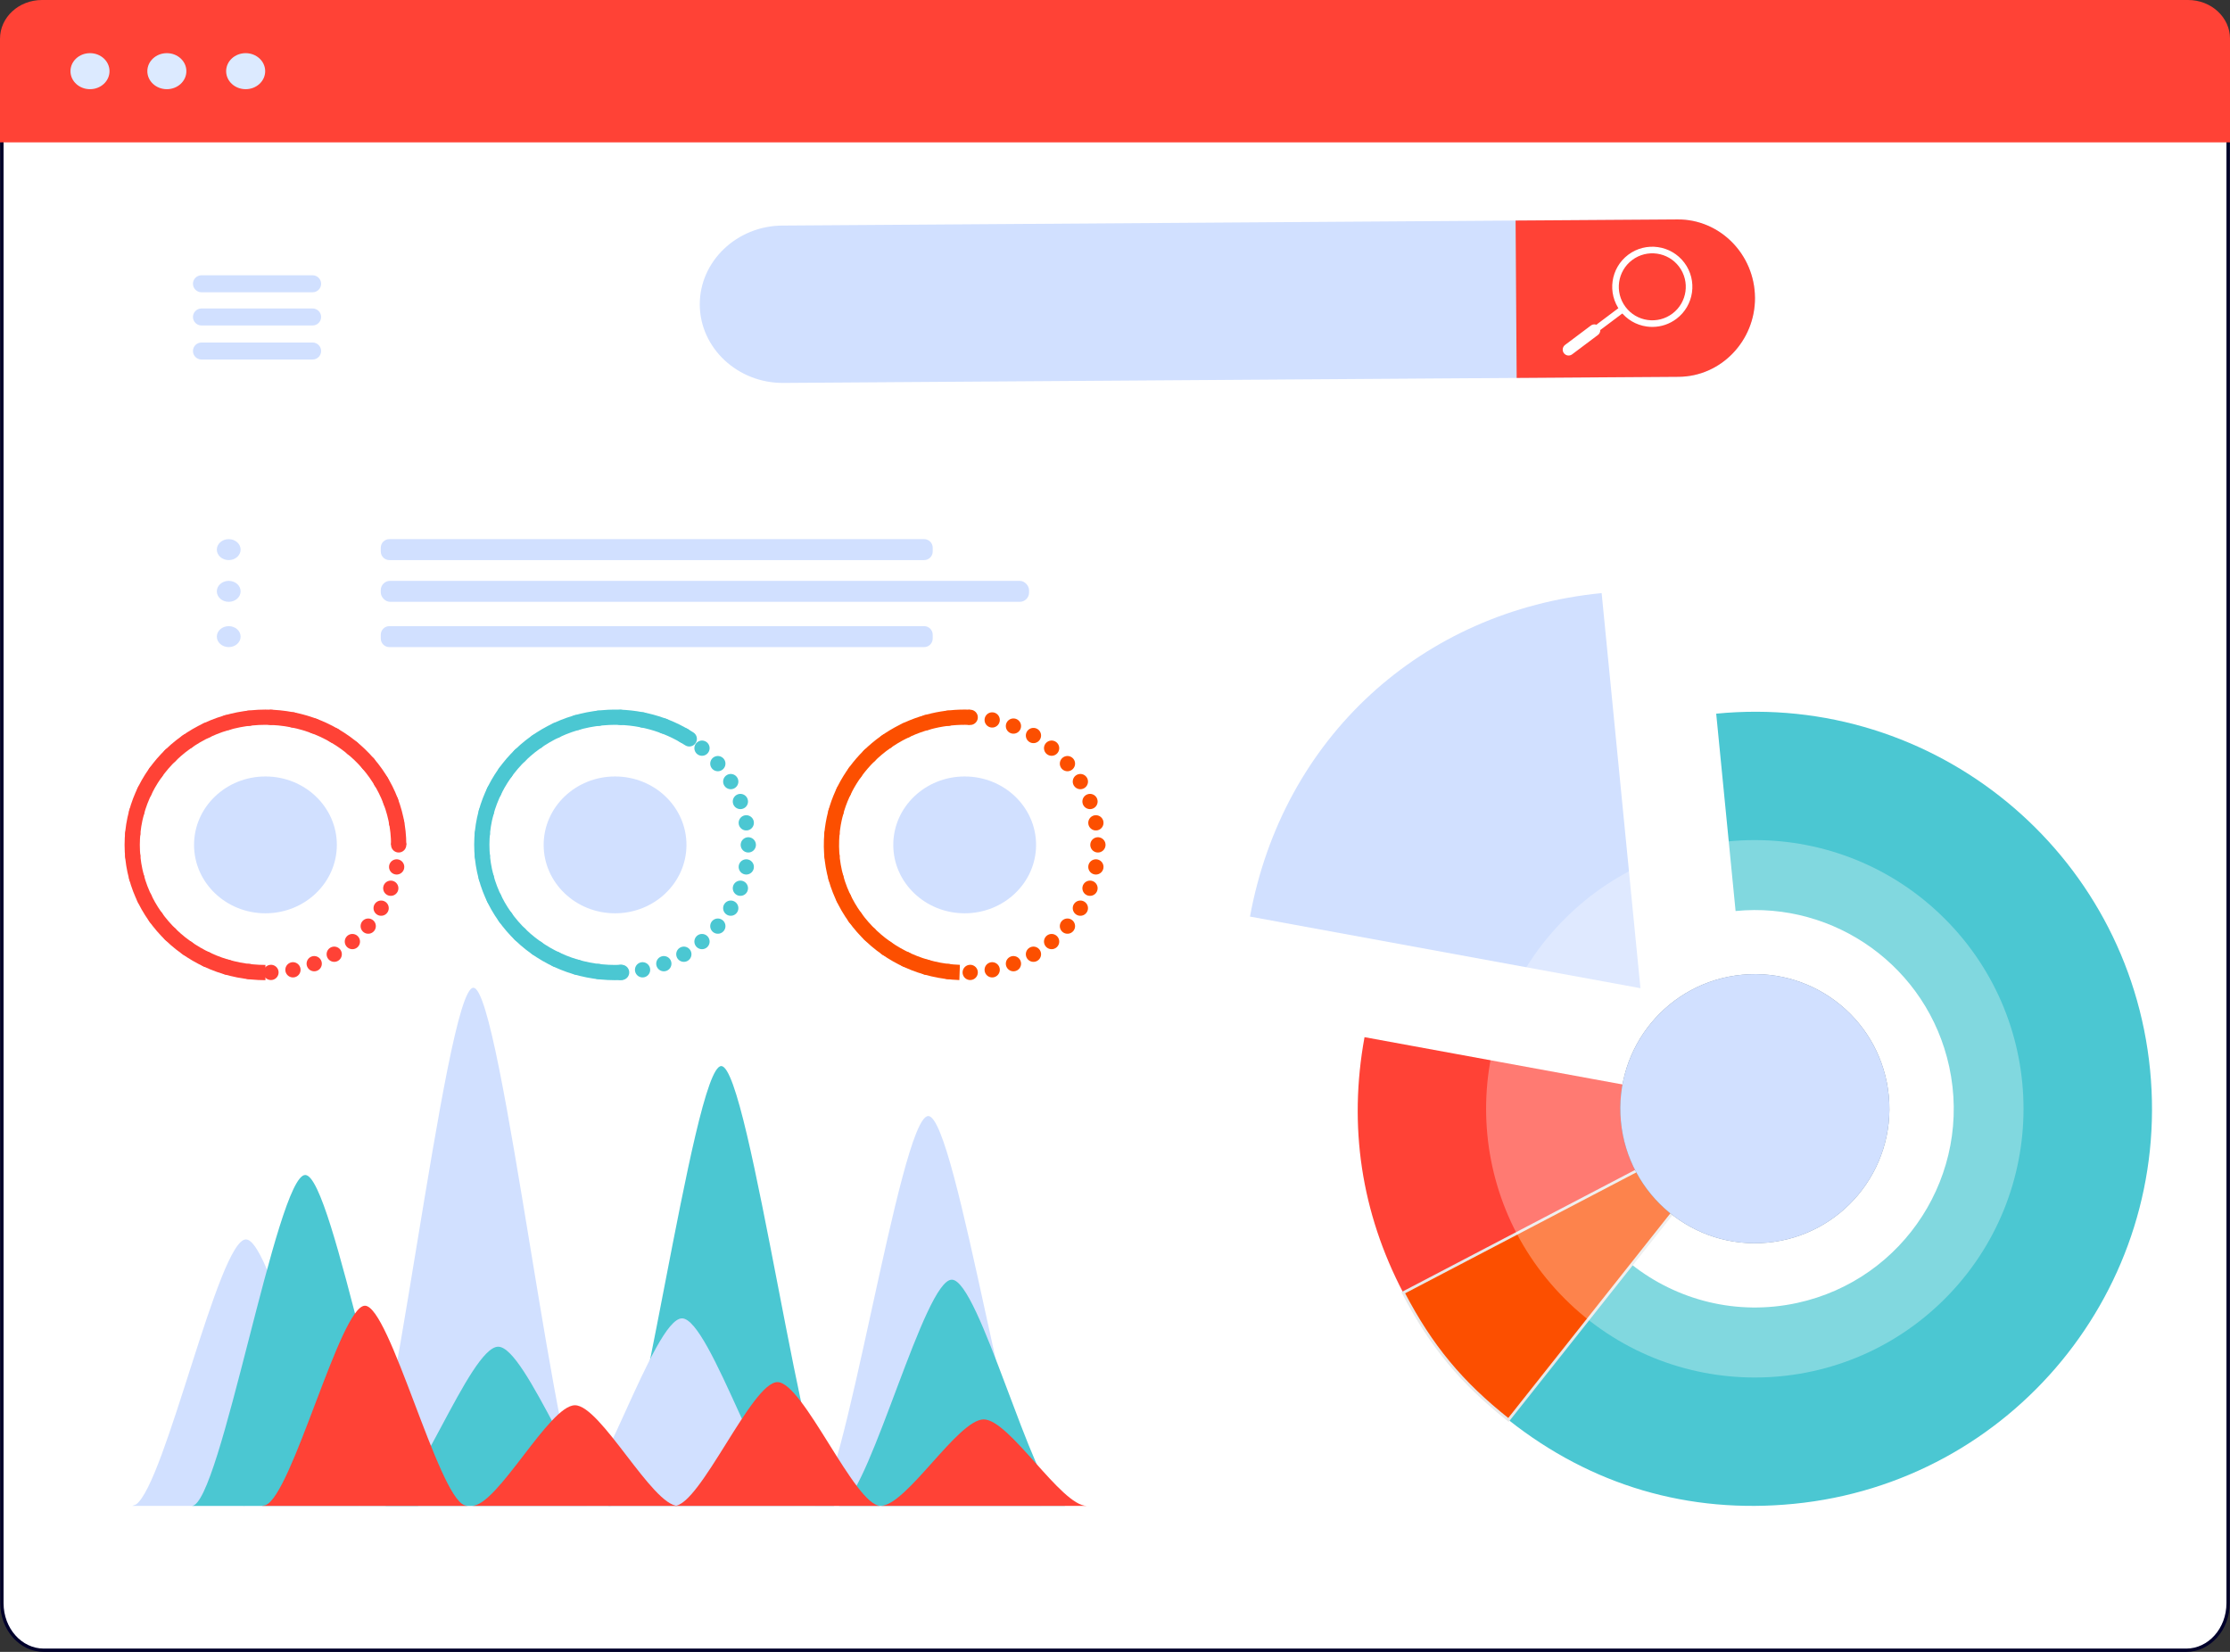 <svg xmlns="http://www.w3.org/2000/svg" viewBox="0 0 1351.72 1001.28"><rect x="0" y="0" width="1351.72" height="1001.28" fill="#333333" stroke="none"/><defs><style> .cls-1 { fill: #fc4f00; stroke: #e8e8e8; stroke-width: 1.68px; } .cls-1, .cls-2, .cls-3, .cls-4, .cls-5, .cls-6, .cls-7, .cls-8 { stroke-miterlimit: 10; } .cls-9, .cls-3, .cls-10 { fill: #fff; } .cls-2, .cls-4, .cls-5, .cls-6, .cls-7, .cls-8 { fill: none; stroke-width: 9.24px; } .cls-2, .cls-5, .cls-7, .cls-8 { stroke-linecap: round; } .cls-2, .cls-8 { stroke: #4bc7d2; } .cls-3 { stroke: #00002b; stroke-width: 2px; } .cls-11 { fill: #365572; } .cls-12 { isolation: isolate; } .cls-10 { mix-blend-mode: overlay; opacity: .3; } .cls-13 { fill: #d1e0ff; } .cls-4, .cls-5 { stroke: #ff4236; } .cls-5 { stroke-dasharray: 0 0 0 13.43; } .cls-6, .cls-7 { stroke: #fc4f00; } .cls-14 { fill: #dceaff; } .cls-7 { stroke-dasharray: 0 0 0 13.43; } .cls-15 { fill: #4bc7d2; } .cls-16 { fill: #ff4236; } .cls-8 { stroke-dasharray: 0 0 0 13.43; } </style></defs><g class="cls-12"><g id="Calque_2" data-name="Calque 2"><g id="_Layer_" data-name="&amp;lt;Layer&amp;gt;"><g><path class="cls-3" d="m1350.57,71.66v900.1c0,15.75-11.37,28.52-25.38,28.52H26.54c-14.02,0-25.38-12.77-25.38-28.52V71.66c0-15.76,11.37-28.52,25.38-28.52h1298.65c14.02,0,25.38,12.76,25.38,28.52Z"></path><g><path class="cls-13" d="m1063.79,180.39c.09,13.12-5.07,25.07-13.46,33.78-8.38,8.71-19.99,14.14-32.8,14.23l-542.67,3.71c-27.7.19-50.51-21.12-50.69-47.35-.09-13.12,5.49-25.08,14.56-33.78,9.06-8.71,21.62-14.16,35.47-14.25l542.67-3.71c25.62-.18,46.72,21.14,46.9,47.37Z"></path><path class="cls-16" d="m1063.79,180.39c.09,13.12-5.07,25.07-13.46,33.78-8.38,8.71-19.99,14.14-32.8,14.23l-98.2.67-.65-95.38,98.2-.67c25.62-.18,46.72,21.14,46.9,47.37Z"></path><g><path class="cls-9" d="m1001.76,198.16c-1.21,0-2.42-.07-3.64-.25-6.43-.91-12.11-4.28-16.01-9.47-8.05-10.72-5.88-25.98,4.84-34.03h0c10.72-8.05,25.98-5.88,34.03,4.84,8.05,10.72,5.88,25.98-4.84,34.03-4.21,3.16-9.21,4.84-14.38,4.87Zm-12.41-40.55c-8.95,6.72-10.77,19.47-4.04,28.43,3.26,4.34,8.01,7.15,13.38,7.91,5.36.76,10.71-.61,15.05-3.87,8.95-6.72,10.77-19.47,4.04-28.43-6.72-8.95-19.48-10.77-28.43-4.04h0Z"></path><rect class="cls-9" x="968.44" y="180.61" width="4" height="33.17" transform="translate(545.37 -697.2) rotate(53.09)"></rect><path class="cls-9" d="m947.96,214.08h0c-1.19-1.58-.87-3.82.71-5.01l15.62-11.73c1.58-1.19,3.82-.87,5,.71h0c1.19,1.58.87,3.82-.71,5l-15.62,11.73c-1.58,1.19-3.82.87-5-.71Z"></path></g></g><g><path class="cls-13" d="m189.5,177.16h-67.39c-2.83,0-5.15-2.32-5.15-5.15h0c0-2.83,2.32-5.15,5.15-5.15h67.39c2.83,0,5.15,2.32,5.15,5.15h0c0,2.83-2.32,5.15-5.15,5.15Z"></path><path class="cls-13" d="m189.5,197.28h-67.39c-2.83,0-5.15-2.32-5.15-5.15h0c0-2.83,2.32-5.15,5.15-5.15h67.39c2.83,0,5.15,2.32,5.15,5.15h0c0,2.83-2.32,5.15-5.15,5.15Z"></path><path class="cls-13" d="m189.5,217.92h-67.39c-2.83,0-5.15-2.32-5.15-5.15h0c0-2.83,2.32-5.15,5.15-5.15h67.39c2.83,0,5.15,2.32,5.15,5.15h0c0,2.83-2.32,5.15-5.15,5.15Z"></path></g></g><g><path class="cls-15" d="m1303.28,648.54c-12.99-132.26-130.74-228.94-263-215.95l11.75,119.62c60.03-5.97,116.33,33.86,129.47,94.24,14.15,65-27.08,129.16-92.08,143.31-36.69,7.98-73.1-1.68-100.41-23.29l-74.64,94.2c50.21,39.78,109.21,57.13,172.96,50.87,132.26-12.99,228.94-130.74,215.95-263Z"></path><path class="cls-13" d="m994.36,598.99l-236.68-43.4c19.82-108.1,103.78-185.34,213.16-196.08l23.52,239.48Z"></path><path class="cls-16" d="m1063.8,672.07l-213.23,111.52c-25.44-48.64-33.35-100.93-23.46-154.92l236.68,43.4Z"></path><path class="cls-1" d="m1063.8,672.07l-149.43,188.6c-28.65-22.7-46.86-44.7-63.79-77.09l213.23-111.52Z"></path><circle class="cls-11" cx="1063.68" cy="672.09" r="81.55" transform="translate(-58.2 102.43) rotate(-5.37)"></circle><circle class="cls-10" cx="1063.68" cy="672.09" r="162.88" transform="translate(-163.69 948.99) rotate(-45)"></circle><circle class="cls-13" cx="1063.68" cy="672.09" r="81.55" transform="translate(-58.2 102.43) rotate(-5.37)"></circle></g><g><path class="cls-13" d="m82.47,911.91c17.85-12.8,50.11-160.64,66.6-160.64s48.75,147.84,66.6,160.64c.81.58,1.59.88,2.33.88H80.13l2.33-.88Z"></path><path class="cls-13" d="m562.67,676.49c17.23,0,51.7,236.3,68.93,236.3h-137.87c17.23,0,51.7-236.3,68.93-236.3Z"></path><path class="cls-13" d="m286.94,598.72c17.23,0,51.7,314.07,68.93,314.07h-137.87c17.23,0,51.7-314.07,68.93-314.07Z"></path><path class="cls-15" d="m643.36,912.04c-17.8-10.87-49.98-136.36-66.42-136.36s-48.61,125.49-66.42,136.36c-.81.49-1.58.75-2.33.75h137.49l-2.33-.75Z"></path><g><path class="cls-15" d="m185.01,712.21c-17.19,0-51.56,200.58-68.74,200.58h137.49c-17.19,0-51.56-200.58-68.74-200.58Z"></path><path class="cls-15" d="m148.36,912.79l-1.47-.3c.51.2,1,.3,1.47.3Z"></path></g><path class="cls-15" d="m301.97,816.31c-17.19,0-51.56,96.48-68.74,96.48h137.49c-17.19,0-51.56-96.48-68.74-96.48Z"></path><path class="cls-15" d="m437.18,646.2c-17.19,0-51.56,266.59-68.74,266.59h137.49c-17.19,0-51.56-266.59-68.74-266.59Z"></path><path class="cls-13" d="m413.4,799.12c17.23,0,51.7,113.66,68.93,113.66h-137.87c17.23,0,51.7-113.66,68.93-113.66Z"></path><path class="cls-16" d="m160.81,912.4c16.19-5.59,45.44-120.94,60.4-120.94s44.21,115.35,60.4,120.94c.73.25,1.44.39,2.12.39h-125.02l2.12-.39Z"></path><path class="cls-16" d="m596.27,860.37c15.63,0,46.88,52.42,62.51,52.42h-125.02c15.63,0,46.88-52.42,62.51-52.42Z"></path><path class="cls-16" d="m471.25,837.76c15.63,0,46.88,75.03,62.51,75.03h-125.02c15.63,0,46.88-75.03,62.51-75.03Z"></path><path class="cls-16" d="m348.51,851.79c15.63,0,46.88,61,62.51,61h-125.02c15.63,0,46.88-61,62.51-61Z"></path></g><g><path class="cls-13" d="m236.01,326.79h324.15c2.87,0,5.2,2.33,5.2,5.2v2.31c0,2.87-2.33,5.2-5.2,5.2H236.01c-2.87,0-5.2-2.33-5.2-5.2v-2.31c0-2.87,2.33-5.2,5.2-5.2Z"></path><path class="cls-13" d="m131.43,333.15c0-3.51,3.23-6.35,7.21-6.35s7.21,2.85,7.21,6.35-3.23,6.35-7.21,6.35-7.21-2.85-7.21-6.35Z"></path></g><g><rect class="cls-13" x="230.81" y="352.08" width="392.96" height="12.71" rx="5.63" ry="5.63"></rect><path class="cls-13" d="m131.43,358.44c0-3.51,3.23-6.35,7.21-6.35s7.21,2.84,7.21,6.35-3.23,6.35-7.21,6.35-7.21-2.84-7.21-6.35Z"></path></g><g><path class="cls-13" d="m236.01,379.53h324.15c2.87,0,5.2,2.33,5.2,5.2v2.31c0,2.87-2.33,5.2-5.2,5.2H236.01c-2.87,0-5.2-2.33-5.2-5.2v-2.31c0-2.87,2.33-5.2,5.2-5.2Z"></path><path class="cls-13" d="m131.43,385.89c0-3.51,3.23-6.35,7.21-6.35s7.21,2.85,7.21,6.35-3.23,6.35-7.21,6.35-7.21-2.85-7.21-6.35Z"></path></g><g><g><g><ellipse class="cls-5" cx="160.9" cy="512.12" rx="80.76" ry="77.39"></ellipse><path class="cls-4" d="m160.9,589.51c-44.6,0-80.76-34.65-80.76-77.39s36.16-77.39,80.76-77.39,80.76,34.65,80.76,77.39"></path></g><ellipse class="cls-13" cx="160.9" cy="512.12" rx="43.28" ry="41.47"></ellipse></g><g><g><ellipse class="cls-8" cx="372.82" cy="512.12" rx="80.76" ry="77.39"></ellipse><path class="cls-2" d="m376.79,589.42c-44.55,2.1-82.44-30.8-84.64-73.49-2.19-42.69,32.14-79,76.69-81.1,18.06-.85,35.03,4.05,48.97,13.03"></path></g><ellipse class="cls-13" cx="372.82" cy="512.12" rx="43.28" ry="41.47"></ellipse></g><g><g><ellipse class="cls-7" cx="584.74" cy="512.12" rx="80.76" ry="77.39"></ellipse><path class="cls-6" d="m581.68,589.45c-44.57-1.62-79.33-37.56-77.64-80.27,1.4-35.38,27.38-64.31,61.59-72.28,7.09-1.65,14.53-2.4,22.18-2.12"></path></g><ellipse class="cls-13" cx="584.74" cy="512.12" rx="43.28" ry="41.47"></ellipse></g></g><g><path class="cls-16" d="m1351.72,23.46v62.82H0V23.46C0,10.5,11.39,0,25.43,0h1300.87c14.04,0,25.43,10.5,25.43,23.46Z"></path><g><path class="cls-14" d="m42.72,43.14c0-6.03,5.29-10.92,11.83-10.92s11.83,4.89,11.83,10.92-5.29,10.92-11.83,10.92-11.83-4.89-11.83-10.92Z"></path><path class="cls-14" d="m89.31,43.14c0-6.03,5.29-10.92,11.83-10.92s11.83,4.89,11.83,10.92-5.29,10.92-11.83,10.92-11.83-4.89-11.83-10.92Z"></path><path class="cls-14" d="m137.08,43.14c0-6.03,5.29-10.92,11.83-10.92s11.83,4.89,11.83,10.92-5.29,10.92-11.83,10.92-11.83-4.89-11.83-10.92Z"></path></g></g></g></g></g></svg>
